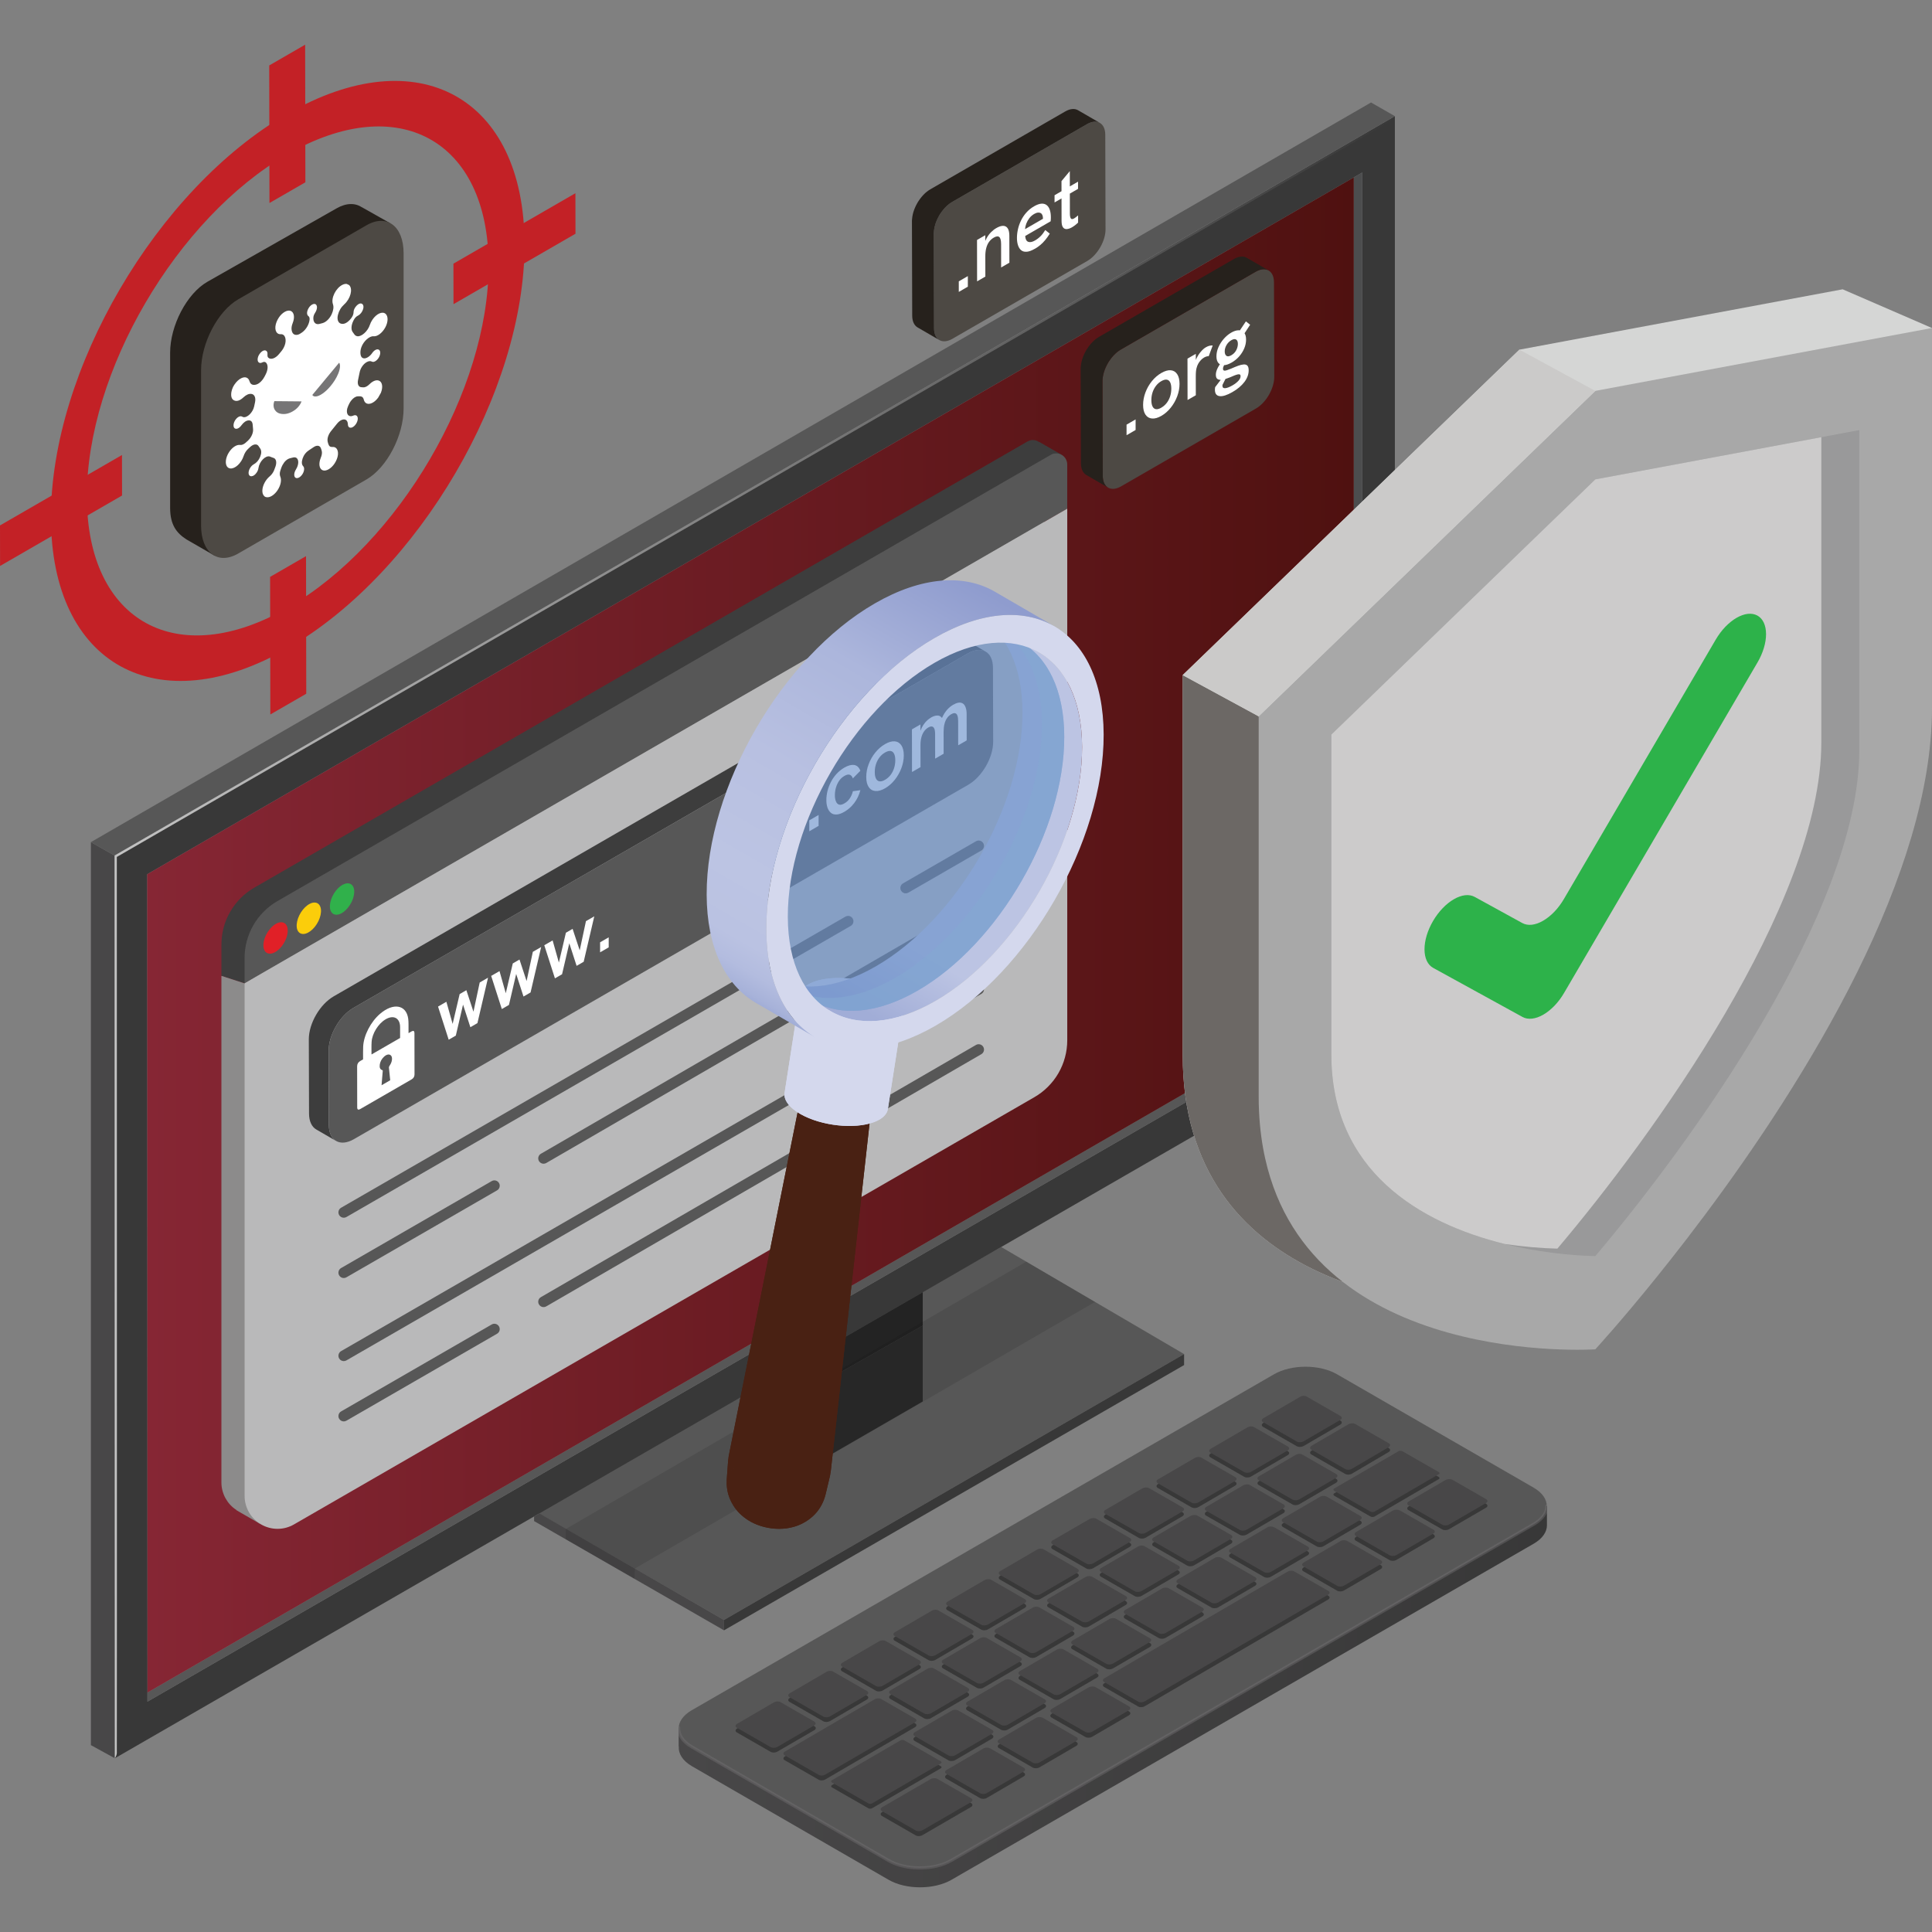 <?xml version="1.0" encoding="UTF-8"?><svg id="Layer_2" xmlns="http://www.w3.org/2000/svg" xmlns:xlink="http://www.w3.org/1999/xlink" viewBox="0 0 1080 1080"><rect x="0" y="0" width="1080" height="1080" fill="#808080" stroke="none"/><defs><style>.cls-1{fill:#26211c;}.cls-2{fill:url(#linear-gradient-2);}.cls-3{fill:#cccbcb;}.cls-4{fill:#cbcac9;}.cls-5{fill:#4d4944;}.cls-6{fill:#6990ca;}.cls-6,.cls-7{opacity:.64;}.cls-8{fill:#8c8b8b;}.cls-8,.cls-9,.cls-10,.cls-11,.cls-12,.cls-13,.cls-14,.cls-15,.cls-16{isolation:isolate;}.cls-17{fill:#e12027;}.cls-18{fill:#fff;}.cls-9{fill:#484748;}.cls-19,.cls-16{fill:#383838;}.cls-20{fill:#6c6865;}.cls-21{fill:#b9b9ba;}.cls-22,.cls-23{fill:none;}.cls-24{fill:url(#linear-gradient-4);}.cls-7{fill:#84a7d2;}.cls-25{fill:#492113;}.cls-10,.cls-26{fill:#575757;}.cls-27{fill:#fbcd0b;}.cls-11{fill:#2b2b2b;}.cls-28{fill:url(#linear-gradient-5);}.cls-29{fill:#4c4d4e;}.cls-12{fill:url(#linear-gradient-3);}.cls-30{fill:#2db24a;}.cls-23{stroke:rgba(118,117,118,.4);stroke-linecap:round;stroke-linejoin:round;stroke-width:1.77px;}.cls-31{fill:#c32126;}.cls-32{fill:#d4d8ed;}.cls-14{fill:#232323;}.cls-33{fill:#a8a8a8;}.cls-15{fill:#1b1c1c;}.cls-34{fill:#767576;}.cls-35{opacity:.1;}.cls-36{fill:#3d3d3d;}.cls-37{fill:#201d49;}.cls-38{fill:url(#linear-gradient);}.cls-39{fill:#30b14b;}.cls-40{clip-path:url(#clippath);}.cls-41{fill:#99999a;}.cls-42{fill:#d5d6d5;}</style><linearGradient id="linear-gradient" x1="82.28" y1="522.66" x2="756.77" y2="522.66" gradientUnits="userSpaceOnUse"><stop offset="0" stop-color="#862634"/><stop offset="1" stop-color="#4f1110"/></linearGradient><linearGradient id="linear-gradient-2" x1="64.05" y1="523.91" x2="779.74" y2="523.91" gradientUnits="userSpaceOnUse"><stop offset="0" stop-color="#fff" stop-opacity=".7"/><stop offset="1" stop-color="#fff" stop-opacity="0"/></linearGradient><linearGradient id="linear-gradient-3" x1="379.36" y1="914.92" x2="864.75" y2="914.92" gradientUnits="userSpaceOnUse"><stop offset="0" stop-color="#484748"/><stop offset="1" stop-color="#383838"/></linearGradient><clipPath id="clippath"><path class="cls-22" d="M379.36,965.76c.2-3.54,2.63-6.97,7.28-9.6l325.51-187.91c9.71-5.66,25.59-5.66,35.29,0l109.92,63.38c4.86,2.83,7.38,6.57,7.38,10.21v10.82c0,3.64-2.43,7.38-7.28,10.21l-325.51,187.91c-9.71,5.66-25.59,5.66-35.29,0l-109.92-63.48c-5.16-3.03-7.58-6.97-7.28-10.92h-.1v-10.61Z"/></clipPath><linearGradient id="linear-gradient-4" x1="12492.08" y1="572.51" x2="12608.07" y2="371.61" gradientTransform="translate(-12015.16)" gradientUnits="userSpaceOnUse"><stop offset=".04" stop-color="#a1add7"/><stop offset=".23" stop-color="#bcc4e3"/><stop offset=".37" stop-color="#bcc4e3"/><stop offset=".39" stop-color="#bcc4e3"/><stop offset=".99" stop-color="#bcc4e3"/></linearGradient><linearGradient id="linear-gradient-5" x1="12421.48" y1="551.37" x2="12554.46" y2="321.04" gradientTransform="translate(-12015.16)" gradientUnits="userSpaceOnUse"><stop offset="0" stop-color="#a1add7"/><stop offset=".01" stop-color="#a7b2d9"/><stop offset=".05" stop-color="#b3bcdf"/><stop offset=".1" stop-color="#bac2e2"/><stop offset=".23" stop-color="#bcc4e3"/><stop offset=".47" stop-color="#b8c0e1"/><stop offset=".69" stop-color="#adb7dc"/><stop offset=".72" stop-color="#acb6dc"/><stop offset=".99" stop-color="#8f9cce"/></linearGradient></defs><g id="Layer_1-2"><polygon class="cls-10" points="559.67 697.07 661.91 756.93 404.72 905.57 298.56 844.5 559.67 697.07"/><path class="cls-16" d="M64.05,478.25l.15,504.64,715.54-412.76V64.93L64.05,478.25ZM761.5,559.25L82.43,951.22l-.15-462.51L761.5,96.44v462.8Z"/><polygon class="cls-9" points="50.81 470.76 50.81 975.54 64.2 982.89 64.05 478.25 50.81 470.76"/><polygon class="cls-29" points="756.77 99.18 756.77 556.56 761.5 559.25 761.5 96.45 756.77 99.18"/><polygon class="cls-10" points="82.43 946.14 82.43 951.22 761.5 559.25 756.77 556.56 82.43 946.14"/><polygon class="cls-10" points="64.05 478.25 50.81 470.76 766.41 57.29 779.74 64.93 64.05 478.25"/><polygon class="cls-38" points="82.28 488.71 82.43 946.14 756.77 556.56 756.77 99.18 82.28 488.71"/><polygon class="cls-14" points="443.63 764.01 443.63 825.13 428.32 816.09 428.32 772.84 443.63 764.01"/><polygon class="cls-11" points="515.82 741.01 515.82 783.43 443.63 825.13 443.63 781.98 515.82 741.01"/><polygon class="cls-15" points="443.63 764.01 443.63 781.98 443.31 782.17 428.32 775.92 428.32 772.84 443.63 764.01"/><polygon class="cls-14" points="515.82 722.36 515.82 741.01 443.63 781.98 443.63 764.01 515.82 722.36"/><polygon class="cls-9" points="404.72 905.57 404.72 911.36 298.56 850.3 298.56 847.7 301.51 845.99 404.72 905.57"/><polygon class="cls-16" points="661.91 756.93 661.91 763.08 404.72 911.36 404.72 905.57 661.91 756.93"/><polygon class="cls-35" points="316.3 860.5 316.3 854.7 573.69 705.28 612.16 727.8 354.91 876.82 354.65 882.56 316.3 860.5"/><path class="cls-2" d="M779.74,64.93L64.05,478.25l.15,504.64s.99-1.27,1.1-2.94c.11-1.67,0-500.91,0-500.91,0,0,712.3-411.48,713.19-411.98.89-.5,1.26.44,1.26.44v-2.57Z"/><path class="cls-12" d="M379.36,965.76l16.89-4.35,315.9-182.35c9.71-5.66,25.59-5.66,35.29,0l109.92,63.48c.51.3.91.61,1.32.81l6.07-1.51v10.82c0,3.64-2.43,7.38-7.28,10.21l-325.51,187.91c-9.71,5.66-25.59,5.66-35.29,0l-109.92-63.48c-5.16-3.03-7.58-6.97-7.28-10.92h-.1v-10.61Z"/><path class="cls-10" d="M531.85,1039.95l325.51-187.9c9.71-5.66,9.71-14.76,0-20.42l-109.92-63.38c-9.71-5.66-25.59-5.66-35.29,0l-325.51,187.81c-9.71,5.66-9.71,14.76,0,20.41l109.92,63.48c9.81,5.56,25.58,5.56,35.29,0Z"/><g class="cls-40"><path class="cls-23" d="M379.36,965.76c-.2,3.84,2.23,7.78,7.28,10.71l109.92,63.48c9.71,5.66,25.58,5.66,35.29,0l325.51-187.9c4.86-2.83,7.38-6.47,7.38-10.21"/></g><g class="cls-13"><path class="cls-19" d="M808.12,830.01l-20.63,12.03c-1.01.61-1.11,1.52-.2,2.12l19.01,10.82c.91.51,2.53.51,3.64-.1l20.73-12.03c1.01-.61,1.11-1.52.2-2.12l-19.01-10.92c-1.01-.41-2.63-.41-3.74.2Z"/><path class="cls-19" d="M778.69,847.09l-20.63,12.03c-1.01.61-1.11,1.51-.2,2.12l19.01,10.92c.91.51,2.53.51,3.64-.1l20.73-12.13c1.01-.61,1.11-1.51.2-2.12l-19.01-10.92c-1.01-.51-2.63-.4-3.74.2Z"/><path class="cls-19" d="M749.37,864.18l-20.63,12.03c-1.01.61-1.11,1.51-.2,2.12l19.01,10.92c.91.51,2.53.51,3.64-.1l20.63-12.03c1.01-.61,1.11-1.51.2-2.12l-19.11-10.92c-.91-.61-2.53-.51-3.54.1Z"/><path class="cls-19" d="M637.12,929.37l2.73-1.62,2.83-1.62,24.47-14.25,2.83-1.62,24.47-14.25,25.48-14.76c1.01-.61,2.63-.71,3.64-.1l19.01,10.92c.91.51.91,1.51-.2,2.12l-25.38,14.76-24.47,14.25-2.83,1.62-24.47,14.25-2.83,1.62-2.73,1.62-19.82,11.52c-1.01.61-2.63.71-3.64.1l-19.01-10.92c-.91-.51-.91-1.52.2-2.12l19.72-11.52Z"/><path class="cls-19" d="M608.6,945.95l-20.63,12.03c-1.01.61-1.11,1.52-.2,2.12l19.01,10.92c.91.51,2.53.51,3.64-.1l20.63-12.03c1.01-.61,1.11-1.51.2-2.12l-19.01-10.92c-1.01-.61-2.63-.51-3.64.1Z"/><path class="cls-19" d="M579.18,963.03l-20.63,12.03c-1.01.61-1.11,1.51-.2,2.12l19.01,10.92c.91.51,2.53.51,3.64-.1l20.63-12.03c1.01-.61,1.11-1.52.2-2.12l-19.01-10.92c-1.01-.61-2.63-.51-3.64.1Z"/><path class="cls-19" d="M549.75,980.12l-20.63,12.03c-1.01.61-1.11,1.51-.2,2.12l19.01,10.92c.91.51,2.53.51,3.64-.1l20.63-12.03c1.01-.61,1.11-1.51.2-2.12l-19.01-10.92c-1.01-.61-2.63-.51-3.64.1Z"/><path class="cls-19" d="M520.32,997.2l-27.2,15.77c-1.01.61-1.11,1.52-.2,2.12l19.01,10.92c.91.51,2.53.51,3.64-.1l27.2-15.77c1.01-.61,1.11-1.52.2-2.12l-19.01-10.92c-.91-.61-2.63-.5-3.64.1Z"/><path class="cls-19" d="M737.94,839.41l-20.63,12.03c-1.01.61-1.11,1.52-.21,2.12l19.01,10.92c.91.51,2.53.51,3.64-.1l20.63-12.03c1.01-.61,1.11-1.51.2-2.12l-19.01-10.92c-1.01-.51-2.63-.51-3.64.1Z"/><path class="cls-19" d="M708.51,856.5l-20.63,12.03c-1.01.61-1.11,1.51-.2,2.12l19.01,10.92c.91.51,2.53.51,3.64-.1l20.63-12.03c1.01-.61,1.11-1.52.2-2.12l-19.01-10.92c-1.01-.51-2.63-.51-3.64.1Z"/><path class="cls-19" d="M679.08,873.58l-20.63,12.03c-1.01.61-1.11,1.51-.2,2.12l19.01,10.92c.91.51,2.53.51,3.64-.1l20.63-12.03c1.01-.61,1.11-1.51.2-2.12l-19.01-10.92c-1.01-.51-2.63-.51-3.64.1Z"/><path class="cls-19" d="M649.66,890.66l-20.63,12.03c-1.01.61-1.11,1.51-.2,2.12l19.01,10.92c.91.5,2.53.5,3.64-.1l20.63-12.03c1.01-.61,1.11-1.52.2-2.12l-19.01-10.92c-.91-.5-2.53-.5-3.64.1Z"/><path class="cls-19" d="M620.23,907.74l-20.63,12.03c-1.01.61-1.11,1.51-.2,2.12l19.01,10.92c.91.51,2.53.51,3.64-.1l20.73-12.03c1.01-.61,1.11-1.51.2-2.12l-19.01-10.92c-1.01-.51-2.63-.51-3.74.1Z"/><path class="cls-19" d="M590.8,924.83l-20.63,12.03c-1.01.61-1.11,1.52-.2,2.12l19.01,10.92c.91.51,2.53.51,3.64-.1l20.63-12.03c1.01-.61,1.11-1.51.2-2.12l-19.01-10.92c-.91-.5-2.53-.5-3.64.1Z"/><path class="cls-19" d="M561.48,941.91l-20.63,12.03c-1.01.61-1.11,1.51-.2,2.12l19.01,10.92c.91.51,2.53.51,3.64-.1l20.63-12.03c1.01-.61,1.11-1.52.2-2.12l-19.01-10.92c-1.01-.51-2.63-.51-3.64.1Z"/><path class="cls-19" d="M532.05,958.99l-20.63,12.03c-1.01.61-1.11,1.52-.2,2.12l19.01,10.92c.91.51,2.53.51,3.64-.1l20.63-12.03c1.01-.61,1.11-1.51.2-2.12l-19.01-10.92c-1.01-.51-2.63-.51-3.64.1Z"/><path class="cls-19" d="M665.53,850.13l-20.63,12.03c-1.01.61-1.11,1.52-.2,2.12l19.01,10.92c.91.5,2.53.5,3.64-.1l20.73-12.13c1.01-.61,1.11-1.51.2-2.12l-19.01-10.92c-1.01-.51-2.63-.4-3.74.2Z"/><path class="cls-19" d="M694.96,833.04l-20.63,12.03c-1.01.61-1.11,1.51-.21,2.12l19.01,10.82c.91.5,2.53.5,3.64-.1l20.63-12.03c1.01-.61,1.11-1.51.2-2.12l-19.01-10.92c-.91-.5-2.53-.4-3.64.2Z"/><path class="cls-19" d="M724.39,815.96l-20.63,12.03c-1.01.61-1.11,1.51-.2,2.12l19.01,10.92c.91.5,2.53.5,3.64-.1l20.63-12.03c1.01-.61,1.11-1.52.21-2.12l-19.01-10.92c-1.01-.61-2.63-.5-3.64.1Z"/><path class="cls-19" d="M753.81,798.88l-20.63,12.03c-1.01.61-1.11,1.51-.2,2.12l19.01,10.92c.91.51,2.53.51,3.64-.1l20.63-12.13c1.01-.61,1.11-1.52.2-2.12l-19.01-10.92c-1.01-.5-2.63-.4-3.64.21Z"/><path class="cls-19" d="M636.21,867.21l-20.63,12.03c-1.01.61-1.11,1.51-.2,2.12l19.01,10.92c.91.51,2.53.51,3.64-.1l20.63-12.03c1.01-.61,1.11-1.51.2-2.12l-19.01-10.92c-1.01-.61-2.63-.51-3.64.1Z"/><path class="cls-19" d="M606.78,884.29l-20.63,12.03c-1.01.61-1.11,1.52-.2,2.12l19.01,10.92c.91.51,2.53.51,3.64-.1l20.63-12.03c1.01-.61,1.11-1.51.2-2.12l-19.01-10.92c-1.01-.61-2.63-.51-3.64.1Z"/><path class="cls-19" d="M577.35,901.37l-20.63,12.03c-1.01.61-1.11,1.51-.2,2.12l19.01,10.92c.91.51,2.53.51,3.64-.1l20.63-12.03c1.01-.61,1.11-1.52.2-2.12l-19.01-10.92c-1.01-.61-2.63-.51-3.64.1Z"/><path class="cls-19" d="M547.93,918.46l-20.63,12.03c-1.01.61-1.11,1.52-.2,2.12l19.01,10.92c.91.51,2.53.51,3.64-.1l20.63-12.03c1.01-.61,1.11-1.51.2-2.12l-19.01-10.92c-1.01-.61-2.63-.51-3.64.1Z"/><path class="cls-19" d="M518.5,935.54l-20.63,12.03c-1.01.61-1.11,1.51-.2,2.12l19.01,10.92c.91.51,2.53.51,3.64-.1l20.63-12.03c1.01-.61,1.11-1.52.2-2.12l-19.01-10.92c-.91-.61-2.63-.51-3.64.1Z"/><path class="cls-19" d="M638.53,834.66l-20.63,12.03c-1.01.61-1.11,1.51-.21,2.12l19.01,10.92c.91.51,2.53.51,3.64-.1l20.63-12.03c1.01-.61,1.11-1.51.2-2.12l-19.01-10.92c-.91-.51-2.53-.51-3.64.1Z"/><path class="cls-19" d="M667.96,817.58l-20.63,12.03c-1.01.61-1.11,1.52-.2,2.12l19.01,10.92c.91.5,2.53.5,3.64-.1l20.63-12.03c1.01-.61,1.11-1.51.21-2.12l-19.01-10.92c-.91-.5-2.53-.5-3.64.1Z"/><path class="cls-19" d="M697.39,800.5l-20.63,12.03c-1.01.61-1.11,1.51-.2,2.12l19.01,10.92c.91.51,2.53.51,3.64-.1l20.63-12.03c1.01-.61,1.11-1.51.2-2.12l-19.01-10.92c-1.01-.51-2.63-.51-3.64.1Z"/><path class="cls-19" d="M726.81,783.42l-20.63,12.03c-1.01.61-1.11,1.51-.21,2.12l19.01,10.92c.91.5,2.53.5,3.64-.1l20.63-12.03c1.01-.61,1.11-1.52.2-2.12l-19.01-10.92c-1.01-.51-2.63-.51-3.64.1Z"/><path class="cls-19" d="M609.11,851.75l-20.63,12.03c-1.01.61-1.11,1.52-.2,2.12l19.01,10.92c.91.51,2.53.51,3.64-.1l20.63-12.03c1.01-.61,1.11-1.51.2-2.12l-19.01-10.92c-.91-.51-2.53-.51-3.64.1Z"/><path class="cls-19" d="M579.78,868.83l-20.63,12.03c-1.01.61-1.11,1.51-.2,2.12l19.01,10.92c.91.51,2.53.51,3.64-.1l20.63-12.03c1.01-.61,1.11-1.52.2-2.12l-19.01-10.92c-1.01-.51-2.63-.51-3.64.1Z"/><path class="cls-19" d="M550.36,885.91l-20.63,12.03c-1.01.61-1.11,1.52-.2,2.12l19.01,10.92c.91.51,2.53.51,3.64-.1l20.63-12.03c1.01-.61,1.11-1.51.2-2.12l-19.01-10.92c-1.01-.51-2.63-.51-3.64.1Z"/><path class="cls-19" d="M520.93,902.99l-20.63,12.03c-1.01.61-1.11,1.51-.2,2.12l19.01,10.92c.91.51,2.53.51,3.64-.1l20.63-12.03c1.01-.61,1.11-1.52.2-2.12l-19.01-10.92c-1.01-.51-2.63-.51-3.64.1Z"/><path class="cls-19" d="M491.5,920.08l-20.63,12.03c-1.01.61-1.11,1.52-.2,2.12l19.01,10.92c.91.51,2.53.51,3.64-.1l20.63-12.03c1.01-.61,1.11-1.51.2-2.12l-19.01-10.92c-1.01-.51-2.63-.51-3.64.1Z"/><path class="cls-19" d="M462.08,937.16l-20.63,12.03c-1.01.61-1.11,1.51-.2,2.12l19.01,10.92c.91.5,2.53.5,3.64-.1l20.63-12.03c1.01-.61,1.11-1.52.2-2.12l-19.01-10.92c-.91-.51-2.53-.51-3.64.1Z"/><path class="cls-19" d="M432.65,954.24l-20.63,12.03c-1.01.61-1.11,1.51-.2,2.12l19.01,10.92c.91.51,2.53.51,3.64-.1l20.73-12.03c1.01-.61,1.11-1.51.2-2.12l-19.01-10.92c-1.01-.51-2.63-.51-3.74.1Z"/><path class="cls-19" d="M458.23,970.51l5.36-3.13,25.38-14.76c1.01-.61,2.63-.71,3.64-.1l19.01,10.92c.91.51.91,1.52-.2,2.12l-25.38,14.76-5.36,3.13-19.42,11.32c-1.01.61-2.63.71-3.64.1l-19.01-10.92c-.91-.51-.91-1.52.2-2.12l19.42-11.32Z"/><path class="cls-19" d="M745.72,834.87l36.1-20.92c.61-.3,1.52-.3,2.23.1l20.12,11.52c.61.4.71.91.2,1.21l-36.1,21.02c-.61.3-1.52.3-2.23-.1l-20.12-11.52c-.61-.4-.71-1.01-.2-1.31Z"/><path class="cls-19" d="M465.01,997.91l38.43-22.34c.61-.3,1.42-.3,2.02,0l20.43,11.73c.61.3.61.81,0,1.21l-38.43,22.34c-.61.3-1.42.3-2.02,0l-20.43-11.72c-.51-.3-.51-.91,0-1.21Z"/></g><path class="cls-9" d="M808.12,827.28l-20.63,12.03c-1.01.61-1.11,1.51-.2,2.12l19.01,10.92c.91.51,2.53.51,3.64-.1l20.73-12.03c1.01-.61,1.11-1.51.2-2.12l-19.01-10.92c-1.01-.51-2.63-.51-3.74.1Z"/><path class="cls-9" d="M778.69,844.37l-20.63,12.03c-1.01.61-1.11,1.51-.2,2.12l19.01,10.92c.91.5,2.53.5,3.64-.1l20.73-12.03c1.01-.61,1.11-1.52.2-2.12l-19.01-10.92c-1.01-.5-2.63-.5-3.74.1Z"/><path class="cls-9" d="M749.37,861.45l-20.63,12.03c-1.01.61-1.11,1.51-.2,2.12l19.01,10.92c.91.51,2.53.51,3.64-.1l20.63-12.03c1.01-.61,1.11-1.51.2-2.12l-19.01-10.92c-1.01-.51-2.63-.51-3.64.1Z"/><path class="cls-9" d="M637.12,926.64l2.73-1.62,2.83-1.62,24.47-14.25,2.83-1.62,24.47-14.25,25.38-14.76c1.01-.61,2.63-.71,3.64-.1l19.11,10.92c.91.51.91,1.51-.2,2.12l-25.38,14.76-24.47,14.25-2.83,1.62-24.47,14.25-2.83,1.62-2.73,1.61-19.82,11.52c-1.01.61-2.63.71-3.64.1l-19.01-10.92c-.91-.5-.91-1.51.2-2.12l19.72-11.52Z"/><path class="cls-9" d="M608.6,943.22l-20.63,12.03c-1.01.61-1.11,1.51-.2,2.12l19.01,10.82c.91.5,2.53.5,3.64-.1l20.63-12.03c1.01-.61,1.11-1.52.2-2.12l-19.01-10.92c-1.01-.4-2.63-.4-3.64.21Z"/><path class="cls-9" d="M579.18,960.3l-20.63,12.03c-1.01.61-1.11,1.51-.2,2.12l19.01,10.92c.91.5,2.53.5,3.64-.1l20.63-12.03c1.01-.61,1.11-1.52.2-2.12l-19.01-10.92c-1.01-.5-2.63-.5-3.64.1Z"/><path class="cls-9" d="M549.75,977.39l-20.63,12.03c-1.01.61-1.11,1.51-.2,2.12l19.01,10.92c.91.51,2.53.51,3.64-.1l20.63-12.03c1.01-.61,1.11-1.51.2-2.12l-19.01-10.92c-1.01-.51-2.63-.51-3.64.1Z"/><path class="cls-9" d="M520.32,994.47l-27.2,15.77c-1.01.61-1.11,1.52-.2,2.12l19.01,10.92c.91.51,2.53.51,3.64-.1l27.2-15.77c1.01-.61,1.11-1.51.2-2.12l-19.01-10.92c-.91-.5-2.63-.5-3.64.1Z"/><path class="cls-9" d="M737.94,836.69l-20.63,12.03c-1.01.61-1.11,1.51-.21,2.12l19.01,10.92c.91.51,2.53.51,3.64-.1l20.63-12.03c1.01-.61,1.11-1.51.2-2.12l-19.01-10.92c-1.01-.51-2.63-.51-3.64.1Z"/><path class="cls-9" d="M708.51,853.77l-20.63,12.03c-1.01.61-1.11,1.51-.2,2.12l19.01,10.92c.91.5,2.53.5,3.64-.1l20.63-12.03c1.01-.61,1.11-1.52.2-2.12l-19.01-10.92c-1.01-.5-2.63-.5-3.64.1Z"/><path class="cls-9" d="M679.08,870.85l-20.63,12.03c-1.01.61-1.11,1.51-.2,2.12l19.01,10.92c.91.51,2.53.51,3.64-.1l20.63-12.03c1.01-.61,1.11-1.51.2-2.12l-19.01-10.92c-1.01-.51-2.63-.51-3.64.1Z"/><path class="cls-9" d="M649.66,887.93l-20.63,12.03c-1.01.61-1.11,1.52-.2,2.12l19.01,10.92c.91.5,2.53.5,3.64-.1l20.63-12.03c1.01-.61,1.11-1.51.2-2.12l-19.01-10.92c-.91-.5-2.53-.5-3.64.1Z"/><path class="cls-9" d="M620.23,905.01l-20.63,12.03c-1.01.61-1.11,1.51-.2,2.12l19.01,10.92c.91.51,2.53.51,3.64-.1l20.63-12.03c1.01-.61,1.11-1.51.2-2.12l-19.01-10.92c-.91-.51-2.53-.51-3.64.1Z"/><path class="cls-9" d="M590.8,922.1l-20.63,12.03c-1.01.61-1.11,1.52-.2,2.12l19.01,10.92c.91.51,2.53.51,3.64-.1l20.63-12.03c1.01-.61,1.11-1.51.2-2.12l-19.01-10.92c-.91-.51-2.53-.51-3.64.1Z"/><path class="cls-9" d="M561.48,939.18l-20.63,12.03c-1.01.61-1.11,1.51-.2,2.12l19.01,10.92c.91.51,2.53.51,3.64-.1l20.63-12.03c1.01-.61,1.11-1.52.2-2.12l-19.01-10.92c-1.01-.51-2.63-.51-3.64.1Z"/><path class="cls-9" d="M532.05,956.26l-20.63,12.03c-1.01.61-1.11,1.52-.2,2.12l19.01,10.92c.91.51,2.53.51,3.64-.1l20.63-12.03c1.01-.61,1.11-1.51.2-2.12l-19.01-10.92c-1.01-.51-2.63-.51-3.64.1Z"/><path class="cls-9" d="M665.53,847.4l-20.63,12.03c-1.01.61-1.11,1.52-.2,2.12l19.01,10.92c.91.51,2.53.51,3.64-.1l20.73-12.13c1.01-.61,1.11-1.52.2-2.12l-19.01-10.92c-1.01-.51-2.63-.41-3.74.2Z"/><path class="cls-9" d="M694.96,830.31l-20.63,12.03c-1.01.61-1.11,1.51-.21,2.12l19.01,10.81c.91.51,2.53.51,3.64-.1l20.63-12.03c1.01-.61,1.11-1.51.2-2.12l-19.01-10.92c-.91-.51-2.53-.4-3.64.2Z"/><path class="cls-9" d="M724.39,813.23l-20.63,12.03c-1.01.61-1.11,1.52-.2,2.12l19.01,10.92c.91.5,2.53.5,3.64-.1l20.63-12.03c1.01-.61,1.11-1.51.21-2.12l-19.01-10.92c-1.01-.61-2.63-.5-3.64.1Z"/><path class="cls-9" d="M753.81,796.15l-20.63,12.03c-1.01.61-1.11,1.51-.2,2.12l19.01,10.92c.91.51,2.53.51,3.64-.1l20.63-12.13c1.01-.61,1.11-1.51.2-2.12l-19.01-10.92c-1.01-.5-2.63-.4-3.64.2Z"/><path class="cls-9" d="M636.21,864.48l-20.63,12.03c-1.01.61-1.11,1.51-.2,2.12l19.01,10.92c.91.51,2.53.51,3.64-.1l20.63-12.03c1.01-.61,1.11-1.52.2-2.12l-19.01-10.92c-1.01-.61-2.63-.51-3.64.1Z"/><path class="cls-9" d="M606.78,881.56l-20.63,12.03c-1.01.61-1.11,1.52-.2,2.12l19.01,10.82c.91.51,2.53.51,3.64-.1l20.63-12.03c1.01-.61,1.11-1.52.2-2.12l-19.01-10.92c-1.01-.51-2.63-.41-3.64.2Z"/><path class="cls-9" d="M577.35,898.64l-20.63,12.03c-1.01.61-1.11,1.51-.2,2.12l19.01,10.92c.91.51,2.53.51,3.64-.1l20.63-12.03c1.01-.61,1.11-1.52.2-2.12l-19.01-10.92c-1.01-.61-2.63-.51-3.64.1Z"/><path class="cls-9" d="M547.93,915.73l-20.63,12.03c-1.01.61-1.11,1.51-.2,2.12l19.01,10.92c.91.51,2.53.51,3.64-.1l20.63-12.03c1.01-.61,1.11-1.51.2-2.12l-19.01-10.92c-1.01-.61-2.63-.51-3.64.1Z"/><path class="cls-9" d="M518.5,932.81l-20.63,12.03c-1.01.61-1.11,1.51-.2,2.12l19.01,10.92c.91.5,2.53.5,3.64-.1l20.63-12.03c1.01-.61,1.11-1.52.2-2.12l-19.01-10.92c-.91-.61-2.63-.5-3.64.1Z"/><path class="cls-9" d="M638.53,832.03l-20.63,12.03c-1.01.61-1.11,1.52-.21,2.12l19.01,10.82c.91.51,2.53.51,3.64-.1l20.73-12.03c1.01-.61,1.11-1.52.2-2.12l-19.01-10.92c-1.01-.51-2.63-.4-3.74.2Z"/><path class="cls-9" d="M667.96,814.95l-20.63,12.03c-1.01.61-1.11,1.51-.2,2.12l19.01,10.92c.91.51,2.53.51,3.64-.1l20.63-12.03c1.01-.61,1.11-1.51.21-2.12l-19.01-10.92c-.91-.61-2.53-.51-3.64.1Z"/><path class="cls-9" d="M697.39,797.87l-20.63,12.03c-1.01.61-1.11,1.52-.2,2.12l19.01,10.92c.91.5,2.53.5,3.64-.1l20.63-12.03c1.01-.61,1.11-1.52.2-2.12l-19.01-10.92c-1.01-.61-2.63-.5-3.64.1Z"/><path class="cls-9" d="M726.81,780.79l-20.63,12.03c-1.01.61-1.11,1.51-.21,2.12l19.01,10.92c.91.51,2.53.51,3.64-.1l20.63-12.03c1.01-.61,1.11-1.51.2-2.12l-19.01-10.92c-1.01-.61-2.63-.51-3.64.1Z"/><path class="cls-9" d="M609.11,849.12l-20.63,11.93c-1.01.61-1.11,1.52-.2,2.12l19.01,10.92c.91.51,2.53.51,3.64-.1l20.63-12.03c1.01-.61,1.11-1.51.2-2.12l-19.01-10.92c-.91-.51-2.53-.4-3.64.2Z"/><path class="cls-9" d="M579.78,866.2l-20.63,12.03c-1.01.61-1.11,1.52-.2,2.12l19.01,10.92c.91.51,2.53.51,3.64-.1l20.63-12.03c1.01-.61,1.11-1.51.2-2.12l-19.01-10.92c-1.01-.61-2.63-.51-3.64.1Z"/><path class="cls-9" d="M550.36,883.28l-20.63,12.03c-1.01.61-1.11,1.51-.2,2.12l19.01,10.82c.91.51,2.53.51,3.64-.1l20.63-12.03c1.01-.61,1.11-1.51.2-2.12l-19.01-10.92c-1.01-.51-2.63-.4-3.64.2Z"/><path class="cls-9" d="M520.93,900.36l-20.63,12.03c-1.01.61-1.11,1.52-.2,2.12l19.01,10.92c.91.51,2.53.51,3.64-.1l20.63-12.03c1.01-.61,1.11-1.51.2-2.12l-19.01-10.92c-1.01-.61-2.63-.51-3.64.1Z"/><path class="cls-9" d="M491.5,917.45l-20.63,12.03c-1.01.61-1.11,1.51-.2,2.12l19.01,10.92c.91.5,2.53.5,3.64-.1l20.63-12.03c1.01-.61,1.11-1.52.2-2.12l-19.01-10.92c-1.01-.61-2.63-.51-3.64.1Z"/><path class="cls-9" d="M462.08,934.53l-20.63,12.03c-1.01.61-1.11,1.51-.2,2.12l19.01,10.92c.91.51,2.53.51,3.64-.1l20.63-12.03c1.01-.61,1.11-1.51.2-2.12l-19.01-10.92c-.91-.61-2.53-.51-3.64.1Z"/><path class="cls-9" d="M432.65,951.61l-20.63,12.03c-1.01.61-1.11,1.52-.2,2.12l19.01,10.92c.91.5,2.53.5,3.64-.1l20.63-12.03c1.01-.61,1.11-1.52.2-2.12l-19.01-10.92c-.91-.61-2.53-.5-3.64.1Z"/><path class="cls-9" d="M458.23,967.78l5.36-3.13,25.38-14.76c1.01-.61,2.63-.7,3.64-.1l19.01,10.92c.91.51.91,1.52-.2,2.12l-25.38,14.76-5.36,3.13-19.42,11.32c-1.01.61-2.63.7-3.64.1l-19.01-10.92c-.91-.51-.91-1.52.2-2.12l19.42-11.32Z"/><path class="cls-9" d="M745.72,832.13l36.1-20.92c.61-.3,1.52-.3,2.23.1l20.12,11.52c.61.4.71.91.2,1.21l-36.1,21.02c-.61.3-1.52.3-2.23-.1l-20.12-11.52c-.61-.41-.71-.91-.2-1.32Z"/><path class="cls-9" d="M465.01,995.18l38.43-22.34c.61-.3,1.42-.3,2.02,0l20.43,11.73c.61.3.61.81,0,1.21l-38.43,22.34c-.61.3-1.42.3-2.02,0l-20.43-11.72c-.51-.3-.51-.91,0-1.21Z"/><path class="cls-42" d="M849.35,195.46l180.7-33.74,49.95,21.65-42.47,50.71v138.65c0,153.93-188.18,358.51-188.18,358.51,0,0-4.38.28-11.82.25-41.22-.31-176.39-11.22-176.39-141.66,0-153.87,0-212.45,0-212.45l188.22-181.93Z"/><path class="cls-20" d="M703.6,400.44l133.92,331.05c-41.22-.31-176.39-11.22-176.39-141.66,0-153.87,0-212.45,0-212.45l42.47,23.05Z"/><path class="cls-33" d="M703.61,400.44s0,19.25,0,64.7v147.71c0,2.97.06,5.85.21,8.7.45,9.37,1.63,18.08,3.45,26.17,26.17,117.1,184.51,106.56,184.51,106.56,0,0,14.18-15.37,34.72-40.89,5.01-6.23,10.39-13.04,16.05-20.38,26.62-34.55,59.1-80.75,85.85-130.59,13.36-24.9,25.24-50.71,34.21-76.45,8.5-24.23,14.42-48.42,16.51-71.72.6-6.23.88-12.38.88-18.47v-35.05c0-127.78,0-177.38,0-177.38l-188.22,35.16-67.79,65.54-22.6,21.85-4.38,4.23-15.51,14.98-60.54,58.54-17.35,16.78Z"/><path class="cls-41" d="M891.78,267.98l126.35-23.59,21.24-3.97v178.8c0,90.14-94.95,220.85-147.59,282.96-14.61-.37-32.52-2.31-50.73-6.81-47.32-11.68-96.83-40.83-96.83-105.94v-178.8s147.55-142.65,147.55-142.65Z"/><path class="cls-3" d="M891.78,267.98l126.35-23.59v170.64c0,90.14-94.95,220.85-147.55,282.96-8.86-.22-18.92-1.03-29.52-2.62-47.32-11.68-96.83-40.83-96.83-105.94v-178.8s147.55-142.65,147.55-142.65Z"/><polygon class="cls-4" points="849.35 195.46 891.78 218.52 703.6 400.44 661.13 377.39 849.35 195.46"/><path class="cls-30" d="M987.24,354.43c0,1.23-.11,2.49-.31,3.81-.21,1.32-.52,2.66-.93,4.02-.42,1.37-.91,2.73-1.52,4.09-.6,1.37-1.28,2.7-2.04,3.99l-96.49,164.87-11.62,19.85c-.76,1.3-1.59,2.54-2.48,3.75-.89,1.19-1.84,2.3-2.83,3.35-1.01,1.04-2.04,1.99-3.1,2.84-1.05.85-2.13,1.58-3.2,2.2-1.09.63-2.15,1.12-3.22,1.5-1.06.37-2.09.61-3.09.72-1,.11-1.96.09-2.85-.07-.91-.16-1.74-.45-2.5-.88l-49.91-27.42c-.76-.42-1.44-.97-2.05-1.63-.61-.67-1.11-1.45-1.53-2.33-.41-.89-.72-1.87-.94-2.95-.21-1.07-.32-2.21-.32-3.44,0-1.22.1-2.48.3-3.79.21-1.32.52-2.67.93-4.03.42-1.37.91-2.73,1.52-4.08.6-1.37,1.28-2.7,2.04-3.99.76-1.3,1.6-2.55,2.49-3.75.91-1.2,1.85-2.33,2.85-3.36,1-1.05,2.02-1.98,3.08-2.83,1.06-.85,2.13-1.58,3.22-2.21,1.07-.62,2.15-1.12,3.2-1.49,1.06-.38,2.08-.63,3.1-.74,1-.12,1.95-.08,2.84.08.91.16,1.74.45,2.5.87l26.59,14.6c.76.42,1.59.71,2.5.87.89.17,1.83.18,2.85.08,1-.12,2.02-.36,3.09-.73,1.05-.37,2.13-.88,3.2-1.5,1.08-.62,2.15-1.36,3.2-2.2,1.06-.85,2.1-1.8,3.1-2.84,1-1.05,1.94-2.15,2.83-3.35.91-1.2,1.73-2.45,2.49-3.75l84.89-145.04c.76-1.3,1.59-2.54,2.49-3.75.89-1.19,1.83-2.3,2.83-3.35,1-1.03,2.03-1.99,3.1-2.84,1.05-.84,2.12-1.58,3.2-2.2,1.09-.63,2.15-1.13,3.22-1.5,1.06-.38,2.08-.62,3.08-.73,1-.11,1.95-.08,2.85.08.89.17,1.74.45,2.5.87.76.42,1.44.96,2.05,1.63.6.66,1.1,1.45,1.53,2.33.41.89.72,1.86.94,2.94.21,1.08.32,2.22.32,3.43Z"/><path class="cls-37" d="M440.5,408.03h-.08c0-.4.05-.8.06-1.19.02.4.02.8.02,1.19Z"/><path class="cls-36" d="M593.35,254.17l-9.72,5.35v13.56l-446.88,276.61-12.97-4.2v-17.46c0-3.22.42-6.39,1.23-9.5.84-3.14,2.07-6.08,3.7-8.88,1.6-2.77,3.56-5.33,5.83-7.62,2.3-2.27,4.82-4.2,7.62-5.83l269.77-155.67,36.79-21.24,125.68-72.52c.76-.42,1.57-.7,2.44-.79,1.51-.11,2.86.28,4.09,1.18v-.14l12.41,7.15Z"/><path class="cls-8" d="M583.62,273.08v300.96c0,3.22-.42,6.39-1.26,9.5-.84,3.11-2.05,6.08-3.67,8.88-1.62,2.77-3.56,5.33-5.86,7.6-2.27,2.3-4.82,4.23-7.62,5.86l-413.84,238.81c-2.77,1.57-5.75,2.38-8.94,2.44l2.89,4.68-12.16-7.03c-.11-.08-.25-.14-.36-.22l-.7-.39.08-.08c-1.29-.81-2.44-1.79-3.5-2.91-1.04-1.12-1.9-2.35-2.63-3.67-.76-1.35-1.29-2.75-1.68-4.23-.39-1.46-.59-2.97-.59-4.48v-283.28l12.97,4.2,446.88-276.61Z"/><g class="cls-13"><path class="cls-26" d="M589.82,253.48c.43-.04.86-.04,1.28,0,.43.04.84.13,1.25.27.41.13.8.31,1.17.52.37.21.72.46,1.03.75.32.29.6.6.86.95.25.35.46.72.64,1.11.17.4.3.8.39,1.22s.14.84.14,1.27v24.77l-459.86,265.35v-14.15c0-3.23.42-6.4,1.25-9.51.83-3.12,2.06-6.08,3.67-8.87s3.56-5.33,5.85-7.61c2.28-2.29,4.82-4.23,7.62-5.85l269.78-155.67,36.79-21.23,125.68-72.53c.75-.44,1.56-.7,2.43-.79Z"/></g><path class="cls-21" d="M136.74,549.68l459.86-265.35v297.19c0,3.23-.42,6.4-1.26,9.52-.83,3.11-2.06,6.07-3.67,8.86-1.62,2.8-3.57,5.33-5.86,7.61-2.28,2.29-4.82,4.23-7.62,5.84l-413.85,238.81c-1.39.81-2.88,1.42-4.43,1.84-1.56.42-3.15.63-4.76.63s-3.2-.21-4.76-.63c-1.56-.42-3.04-1.03-4.44-1.84-1.39-.81-2.66-1.78-3.81-2.92-1.14-1.14-2.12-2.41-2.93-3.81-.8-1.39-1.42-2.88-1.84-4.43-.42-1.56-.63-3.15-.63-4.76v-286.57Z"/><path class="cls-39" d="M184.46,507.55c.05.48.15.91.29,1.32.14.4.32.75.54,1.07.22.31.48.58.77.79.3.21.62.37.97.47.35.1.73.15,1.13.14.4,0,.81-.07,1.25-.2.43-.12.87-.3,1.31-.52s.89-.51,1.33-.83c.89-.66,1.73-1.48,2.52-2.46.78-.98,1.45-2.04,2.01-3.19.55-1.15.95-2.29,1.19-3.43.24-1.14.31-2.19.2-3.15-.05-.47-.15-.91-.29-1.31-.14-.4-.32-.76-.54-1.07-.22-.32-.48-.58-.77-.79-.3-.21-.62-.37-.97-.47-.35-.1-.73-.15-1.13-.14-.4,0-.81.07-1.25.19-.43.13-.86.3-1.31.52-.44.24-.89.51-1.33.84-.89.66-1.73,1.48-2.52,2.46-.78.97-1.45,2.04-2.01,3.19-.55,1.14-.95,2.29-1.19,3.43-.24,1.14-.31,2.18-.2,3.14Z"/><path class="cls-27" d="M165.88,518.3c.05.48.15.91.29,1.32.14.4.32.75.54,1.07.22.31.48.58.77.79.3.21.61.37.97.47.35.1.73.15,1.13.14.4,0,.81-.07,1.24-.19.44-.13.87-.3,1.32-.53.44-.23.89-.51,1.33-.83.9-.66,1.74-1.48,2.53-2.46.78-.98,1.45-2.04,2.01-3.19.55-1.15.95-2.29,1.19-3.43.24-1.14.31-2.19.2-3.15-.06-.47-.15-.91-.3-1.31-.14-.4-.32-.76-.54-1.07-.21-.32-.47-.58-.77-.79-.29-.21-.61-.37-.97-.47-.35-.1-.72-.15-1.12-.14-.4,0-.82.07-1.25.19-.43.13-.87.3-1.31.53-.45.23-.89.5-1.33.83-.89.66-1.73,1.48-2.52,2.46-.79.98-1.46,2.04-2.01,3.19-.55,1.14-.96,2.29-1.19,3.43-.24,1.14-.31,2.18-.2,3.14Z"/><path class="cls-17" d="M147.28,529.32c.06.47.15.91.3,1.31.14.4.32.76.54,1.07.22.32.47.58.77.79.29.21.61.37.97.47.35.1.72.15,1.12.14.41,0,.82-.07,1.25-.19.44-.13.87-.3,1.31-.53.45-.23.89-.5,1.33-.83.9-.66,1.74-1.48,2.52-2.46.79-.97,1.46-2.04,2.01-3.19.56-1.14.96-2.29,1.2-3.43.24-1.14.3-2.18.2-3.14-.06-.48-.15-.91-.3-1.32-.14-.4-.32-.75-.54-1.07-.22-.31-.47-.58-.77-.79-.29-.21-.61-.37-.97-.47-.35-.1-.72-.15-1.13-.14-.4,0-.81.07-1.24.2-.44.12-.87.3-1.31.52-.45.23-.89.51-1.33.83-.9.66-1.74,1.48-2.52,2.46-.79.98-1.46,2.04-2.01,3.19-.56,1.15-.96,2.29-1.2,3.43-.24,1.14-.3,2.19-.2,3.15Z"/><path class="cls-10" d="M192.17,760.87c-1.03,0-2.04-.54-2.59-1.49-.83-1.43-.33-3.27,1.09-4.09l281.93-162.74c1.42-.83,3.26-.34,4.08,1.09.83,1.42.33,3.26-1.09,4.08l-281.93,162.75c-.47.27-.98.4-1.49.4Z"/><path class="cls-10" d="M506.29,579.54c-1.03,0-2.04-.54-2.59-1.5-.83-1.42-.34-3.26,1.09-4.08l40.8-23.54c1.42-.83,3.26-.34,4.08,1.09.83,1.43.33,3.26-1.1,4.08l-40.79,23.55c-.47.27-.99.4-1.49.4Z"/><path class="cls-10" d="M192.17,794.58c-1.03,0-2.04-.54-2.59-1.5-.83-1.42-.33-3.26,1.09-4.08l84.2-48.61c1.42-.83,3.26-.33,4.08,1.1.83,1.42.34,3.26-1.09,4.08l-84.2,48.6c-.47.28-.98.41-1.49.41Z"/><path class="cls-10" d="M303.86,730.68c-1.03,0-2.03-.53-2.58-1.49-.84-1.42-.34-3.26,1.08-4.08l243.22-140.98c1.43-.83,3.26-.34,4.08,1.08.84,1.43.34,3.26-1.08,4.08l-243.22,140.99c-.47.27-.99.4-1.5.4Z"/><path class="cls-10" d="M192.17,680.72c-1.03,0-2.04-.54-2.59-1.49-.83-1.43-.33-3.27,1.09-4.09l281.93-162.74c1.42-.83,3.26-.34,4.08,1.09.83,1.42.33,3.26-1.09,4.08l-281.93,162.75c-.47.27-.98.4-1.49.4Z"/><path class="cls-10" d="M506.29,499.39c-1.03,0-2.04-.54-2.59-1.5-.83-1.42-.34-3.26,1.09-4.08l40.8-23.54c1.42-.83,3.26-.34,4.08,1.09.83,1.43.33,3.26-1.1,4.08l-40.79,23.55c-.47.27-.99.4-1.49.4Z"/><path class="cls-10" d="M192.17,714.43c-1.03,0-2.04-.54-2.59-1.5-.83-1.42-.33-3.26,1.09-4.08l84.2-48.61c1.42-.83,3.26-.33,4.08,1.1.83,1.42.34,3.26-1.09,4.08l-84.2,48.6c-.47.28-.98.41-1.49.41Z"/><path class="cls-10" d="M303.86,650.53c-1.03,0-2.03-.53-2.58-1.49-.84-1.42-.34-3.26,1.08-4.08l243.22-140.98c1.43-.83,3.26-.34,4.08,1.08.84,1.43.34,3.26-1.08,4.08l-243.22,140.99c-.47.27-.99.4-1.5.4Z"/><path class="cls-36" d="M550.99,364.27c-2.52-1.46-6.01-1.26-9.91.98l-343.48,198.15c-7.72,4.44-13.91,15.21-13.91,24.07l.12,41.39c.04,4.38,1.59,7.52,4.07,8.94l-11.06-6.4c-2.53-1.46-4.07-4.56-4.07-8.98l-.12-41.39c-.04-8.86,6.17-19.6,13.91-24.07l343.46-198.15c3.86-2.23,7.4-2.44,9.93-.98l11.06,6.44Z"/><path class="cls-26" d="M541.09,365.24c7.71-4.45,13.96-.89,13.98,7.97l.12,41.39c.02,8.86-6.18,19.62-13.9,24.07l-343.48,198.15c-7.71,4.45-13.96.89-13.99-7.97l-.11-41.41c-.03-8.85,6.18-19.61,13.9-24.06l343.48-198.15Z"/><path class="cls-18" d="M250.83,581.22l-5.96-18.54,4.66-2.69,3.5,12.38,3.92-16.67,3.75-2.17,3.97,12.02,3.49-16.33,4.66-2.69-5.93,25.4-3.95,2.28-4.09-12.62-4.04,17.31-3.99,2.3Z"/><path class="cls-18" d="M280.53,564.08l-5.96-18.54,4.66-2.69,3.5,12.38,3.92-16.67,3.75-2.17,3.97,12.02,3.49-16.33,4.66-2.69-5.93,25.4-3.95,2.28-4.09-12.62-4.04,17.31-3.99,2.3Z"/><path class="cls-18" d="M310.22,546.93l-5.96-18.54,4.66-2.69,3.5,12.38,3.92-16.67,3.75-2.17,3.97,12.02,3.49-16.33,4.66-2.69-5.93,25.4-3.95,2.28-4.09-12.62-4.04,17.31-3.99,2.3Z"/><path class="cls-18" d="M335.46,532.36v-5.61s4.81-2.78,4.81-2.78v5.61s-4.81,2.78-4.81,2.78Z"/><path class="cls-18" d="M452.4,464.68v-6.09s5.21-3.02,5.21-3.02v6.09s-5.21,3.02-5.21,3.02Z"/><path class="cls-18" d="M472.06,453.77c-1.66.96-3.12,1.47-4.39,1.54-1.27.07-2.33-.23-3.17-.92-.84-.69-1.48-1.65-1.91-2.89-.43-1.23-.65-2.65-.65-4.26,0-1.61.21-3.28.63-5.01.43-1.73,1.06-3.42,1.9-5.06.84-1.65,1.89-3.16,3.16-4.56,1.27-1.39,2.73-2.57,4.39-3.52,2.08-1.2,3.9-1.69,5.46-1.46,1.56.23,2.71,1.3,3.46,3.23l-4.19,4.26c-.34-1.03-.9-1.7-1.67-2.01-.77-.31-1.79-.1-3.04.62-1.26.73-2.28,1.68-3.06,2.88-.78,1.19-1.36,2.48-1.73,3.85-.37,1.37-.55,2.72-.55,4.04,0,1.32.19,2.46.56,3.42.37.96.95,1.58,1.74,1.85.79.27,1.81.04,3.06-.68,1.26-.73,2.27-1.68,3.04-2.87.77-1.18,1.32-2.49,1.66-3.91l4.2-.59c-.74,2.75-1.88,5.14-3.44,7.18-1.55,2.04-3.37,3.66-5.46,4.87Z"/><path class="cls-18" d="M494.79,440.64c-2.03,1.17-3.84,1.69-5.44,1.54-1.6-.14-2.85-.88-3.75-2.23-.9-1.35-1.36-3.21-1.36-5.6,0-2.38.44-4.77,1.34-7.15.9-2.39,2.14-4.56,3.72-6.52,1.58-1.96,3.39-3.53,5.41-4.7,2.06-1.19,3.87-1.71,5.44-1.57,1.57.14,2.81.88,3.71,2.23.9,1.35,1.36,3.21,1.36,5.6,0,2.38-.44,4.77-1.34,7.15-.9,2.39-2.14,4.57-3.72,6.55-1.58,1.98-3.37,3.54-5.37,4.7ZM494.74,435.93c1.2-.69,2.23-1.59,3.08-2.7s1.51-2.37,1.97-3.79c.45-1.42.68-2.91.68-4.45,0-1.58-.23-2.81-.69-3.69-.46-.88-1.12-1.38-1.97-1.5-.86-.12-1.89.17-3.08.86-1.2.69-2.23,1.6-3.08,2.72-.86,1.12-1.51,2.38-1.97,3.77-.46,1.39-.68,2.88-.68,4.45s.23,2.76.69,3.66c.46.9,1.12,1.4,1.97,1.52.86.12,1.89-.17,3.08-.86Z"/><path class="cls-18" d="M509.82,431.53l-.04-23.81,4.75-2.74v6.18s-1.02,1.27-1.02,1.27c.25-1.53.62-2.9,1.09-4.11.47-1.21,1.02-2.27,1.64-3.2.63-.92,1.3-1.72,2.03-2.38.73-.66,1.46-1.21,2.2-1.64,1.14-.66,2.21-1.03,3.21-1.11,1-.08,1.85.24,2.55.95.7.71,1.18,1.94,1.44,3.69l-2.78,2.48c.42-2.31,1.02-4.3,1.79-5.99.77-1.68,1.67-3.12,2.71-4.3,1.04-1.18,2.17-2.12,3.4-2.83,1.8-1.04,3.25-1.43,4.35-1.18,1.1.25,1.91.95,2.43,2.08.52,1.14.78,2.53.78,4.17l.03,14.83-4.75,2.74-.02-13.52c0-1.32-.14-2.35-.41-3.1-.27-.75-.7-1.19-1.27-1.32-.57-.14-1.3.05-2.18.56-.94.54-1.73,1.26-2.35,2.16-.63.89-1.1,1.99-1.43,3.27-.33,1.29-.49,2.73-.49,4.34l.02,12.32-4.75,2.74-.02-13.76c0-1.96-.33-3.24-.99-3.83-.66-.59-1.59-.53-2.79.16-.94.54-1.74,1.28-2.4,2.21-.66.93-1.15,2.03-1.49,3.3-.34,1.28-.51,2.72-.51,4.33l.02,12.32-4.75,2.74Z"/><path class="cls-18" d="M228.37,577.54c.61-.35,1.16-.68,1.7-.98,1.04-.57,1.6-.25,1.61.91.02,7.71.03,15.42.04,23.13,0,1.21-.57,2.18-1.63,2.79-9.59,5.54-19.17,11.07-28.76,16.6-1.05.61-1.64.29-1.65-.9-.02-7.67-.03-15.33-.04-23,0-1.32.57-2.28,1.73-2.97.51-.3,1.01-.58,1.59-.92,0-.42,0-.77,0-1.11.01-1.98-.03-3.93.05-5.95.25-6.26,4.21-13.94,9.48-18.44,7.34-6.29,14.6-5.09,15.7,2.72.28,1.99.13,4.3.18,6.47.01.52,0,1.05,0,1.65ZM223.64,580.23c0-.19.02-.32.02-.45,0-1.86,0-3.72,0-5.59-.01-5.14-3.68-7.06-8.23-4.31-3.99,2.4-7.39,7.84-7.69,12.48-.15,2.36-.06,4.6-.07,6.89,0,.06.04.1.07.17,5.28-3.05,10.55-6.09,15.91-9.18ZM218.13,603.87c-.23-2.36-.45-4.66-.7-6.94-.05-.44.06-.78.41-1.28,1.3-1.87,1.68-4.21.9-5.37-.82-1.23-2.53-1.04-4.11.47-1.3,1.24-2.12,2.75-2.34,4.4-.23,1.64.23,2.66,1.3,3.02.17.06.4.21.38.42-.09,1.4-.24,2.82-.36,4.24-.11,1.27-.21,2.53-.31,3.83,1.64-.95,3.21-1.85,4.84-2.79Z"/><path class="cls-5" d="M626.52,195.42c-5.66,3.27-10.23,11.19-10.22,17.68l.15,52.92c.01,6.5,4.62,9.12,10.28,5.84l75.36-43.49c5.66-3.26,10.23-11.17,10.22-17.67l-.15-52.92c-.02-6.5-4.62-9.12-10.28-5.85l-75.36,43.49"/><path class="cls-1" d="M604.13,205.01c-.02.35-.04.68-.04,1l.15,52.92c.01,3.22,1.15,5.5,2.99,6.57l12.21,7.09c-1.84-1.07-2.98-3.34-2.99-6.57l-.15-52.92c0-.37.01-.75.05-1.13l.04-.36c.02-.27.06-.54.1-.81.02-.13.05-.27.07-.4.04-.27.1-.54.15-.81.02-.12.05-.25.08-.37.08-.37.18-.75.3-1.12v-.06s.05-.11.06-.15c.13-.39.25-.77.39-1.17.06-.14.13-.3.19-.45.12-.29.23-.57.35-.86.08-.17.17-.35.25-.51.12-.26.24-.51.37-.76.1-.18.19-.36.29-.54.13-.25.26-.49.4-.73.19-.32.39-.65.6-.98l.1-.13c.2-.31.42-.62.63-.9.05-.07.1-.14.14-.2.24-.32.49-.63.74-.94.05-.06.1-.12.15-.18.23-.27.46-.55.7-.8l.13-.14c.26-.29.54-.55.82-.82.06-.06.12-.12.19-.18.26-.25.54-.49.82-.71l.06-.05c.3-.25.6-.46.89-.68.07-.06.15-.11.23-.15.31-.21.62-.4.94-.6l75.36-43.49c.23-.13.45-.25.68-.37.07-.02.12-.06.18-.08.19-.1.39-.18.57-.26l.11-.04c.24-.11.48-.19.71-.26.05-.01.1-.04.15-.05.24-.07.46-.13.69-.18h.06c.21-.06.43-.1.63-.12h.14c.2-.04.42-.05.63-.05h.12c.21,0,.43.01.64.05h.02c.21.02.42.06.62.11l.11.04c.2.05.39.11.57.18l.11.05c.18.08.37.17.55.27l-12.21-7.09c-.18-.1-.37-.19-.55-.26l-.11-.05c-.18-.07-.37-.13-.56-.19l-.12-.04c-.2-.05-.4-.08-.62-.11h-.02c-.21-.04-.42-.05-.64-.05h-.12c-.2,0-.42.01-.63.04l-.13.02c-.21.01-.43.05-.63.1h-.07c-.23.06-.45.12-.69.19-.05.01-.11.04-.15.05-.24.07-.46.15-.71.26h-.02l-.07.04c-.19.08-.38.17-.57.26-.06.02-.12.06-.18.1-.23.11-.45.23-.69.36l-75.36,43.49c-.31.19-.63.38-.94.6-.07.05-.14.11-.21.15-.31.21-.61.44-.9.68l-.06.06c-.19.15-.38.3-.56.46-.08.08-.18.17-.26.24-.06.07-.13.12-.19.18-.29.26-.55.55-.82.82l-.13.14c-.24.26-.48.52-.7.8-.05.06-.1.12-.15.18-.25.31-.49.62-.74.94-.05.07-.1.13-.14.2-.21.3-.43.6-.62.9l-.1.14c-.18.26-.36.54-.51.81-.04.06-.06.11-.1.15-.13.24-.26.48-.39.73-.1.17-.2.35-.3.54-.13.25-.25.51-.37.76-.08.18-.17.35-.24.51-.13.29-.24.57-.36.86l-.18.46c-.14.38-.27.77-.39,1.15-.02.06-.04.11-.06.15h0s-.01.06-.01.06c-.11.38-.2.75-.3,1.12-.04.12-.06.25-.08.37-.06.27-.11.55-.15.81-.02.14-.05.27-.07.4-.04.27-.06.55-.1.81-.01.12-.02.24-.02.36l-.02.13"/><path class="cls-18" d="M629.75,243.29v-5.91s5.06-2.93,5.06-2.93v5.91s-5.06,2.93-5.06,2.93Z"/><path class="cls-18" d="M649.25,232.45c-1.97,1.14-3.73,1.64-5.28,1.5-1.55-.13-2.77-.86-3.65-2.17-.88-1.31-1.32-3.12-1.32-5.43,0-2.32.43-4.63,1.3-6.95.87-2.32,2.07-4.43,3.61-6.33,1.54-1.9,3.29-3.42,5.26-4.56,2-1.15,3.76-1.66,5.28-1.53,1.53.14,2.73.86,3.6,2.17.88,1.31,1.32,3.12,1.32,5.44,0,2.31-.43,4.63-1.3,6.95-.87,2.32-2.07,4.44-3.61,6.36-1.54,1.92-3.28,3.44-5.22,4.56ZM649.21,227.87c1.16-.67,2.16-1.55,2.99-2.62.83-1.07,1.47-2.3,1.91-3.68.44-1.38.66-2.82.66-4.32,0-1.53-.23-2.73-.67-3.58-.45-.85-1.08-1.34-1.92-1.45-.83-.11-1.83.17-3,.84-1.16.67-2.16,1.55-2.99,2.64-.83,1.09-1.47,2.31-1.91,3.66-.44,1.35-.66,2.79-.66,4.33,0,1.5.23,2.69.67,3.56.44.87,1.08,1.36,1.92,1.48.83.11,1.83-.17,3-.84Z"/><path class="cls-18" d="M663.85,223.6l-.04-23.12,4.66-2.69v6.24s-.86.65-.86.65c.14-1.42.54-2.84,1.2-4.24.66-1.4,1.47-2.67,2.43-3.8.96-1.13,1.9-1.97,2.85-2.51.67-.38,1.3-.66,1.91-.82.61-.16,1.25-.22,1.91-.17l-2.24,5.99c-.31-.04-.7,0-1.19.14-.49.14-.95.34-1.39.59-.58.34-1.16.79-1.72,1.37-.57.58-1.07,1.25-1.52,2.03-.44.77-.77,1.63-.99,2.57-.14.52-.24,1.15-.31,1.89-.07.74-.1,1.74-.1,2.99l.02,10.23-4.62,2.67Z"/><path class="cls-18" d="M688.94,219.16c-3.02,1.74-5.41,2.5-7.16,2.28-1.75-.23-2.62-1.4-2.63-3.53,0-.19,0-.41.02-.67.01-.26.05-.53.1-.81l5.57-7.3,1.25.64-2.7,5.36c-.03.11-.04.2-.04.28v.26c0,.97.52,1.41,1.56,1.33,1.04-.09,2.38-.6,4.01-1.54,1.39-.8,2.49-1.65,3.33-2.55.83-.9,1.25-1.78,1.24-2.62,0-.47-.13-.78-.38-.93-.25-.15-.62-.18-1.12-.08-.5.1-1.12.29-1.85.57-.74.28-1.6.65-2.6,1.1-1.25.5-2.48.9-3.68,1.19-1.21.29-2.21.26-3-.1-.79-.36-1.19-1.21-1.19-2.55,0-1.19.36-2.48,1.08-3.88.72-1.4,1.67-2.76,2.87-4.07l2.37.69c-.78.64-1.36,1.29-1.74,1.97-.39.68-.58,1.33-.58,1.95,0,.53.18.86.54.98.36.12.88.07,1.56-.15.68-.22,1.49-.52,2.43-.91,1.41-.63,2.72-1.16,3.91-1.6,1.19-.44,2.23-.68,3.12-.74.89-.06,1.58.16,2.06.66.49.5.73,1.38.73,2.63,0,2.22-.79,4.39-2.38,6.49-1.59,2.11-3.83,4-6.71,5.66ZM688.46,202.68c-1.66.96-3.13,1.45-4.41,1.47-1.28.02-2.27-.4-2.98-1.26-.71-.86-1.07-2.09-1.07-3.68,0-1.72.37-3.43,1.12-5.13.75-1.7,1.75-3.26,3.01-4.7,1.26-1.43,2.64-2.58,4.14-3.44,1.5-.86,2.87-1.3,4.12-1.32,1.25-.02,2.25.41,3.02,1.26.76.86,1.15,2.18,1.15,3.96,0,1.63-.33,3.25-1.01,4.88-.68,1.63-1.63,3.13-2.84,4.51-1.22,1.38-2.63,2.53-4.24,3.46ZM688.37,198.55c1.19-.69,2.09-1.62,2.7-2.8.61-1.18.91-2.35.91-3.51,0-1.25-.34-2.07-1-2.45-.67-.38-1.54-.26-2.62.36-1.14.66-2.04,1.56-2.72,2.72-.68,1.16-1.02,2.35-1.01,3.57,0,1.19.32,2.01.96,2.48.64.46,1.57.34,2.79-.37ZM695.22,187.04l-3.37-.49,4.61-6.89,2.38,1.87-3.61,5.51Z"/><path class="cls-5" d="M532.21,112.94c-5.66,3.27-10.23,11.19-10.22,17.68l.15,52.92c.01,6.5,4.62,9.12,10.28,5.84l75.36-43.49c5.66-3.26,10.23-11.17,10.22-17.67l-.15-52.92c-.02-6.5-4.62-9.12-10.28-5.85l-75.36,43.49"/><path class="cls-1" d="M509.82,122.53c-.02.35-.04.68-.04,1l.15,52.92c.01,3.22,1.15,5.5,2.99,6.57l12.21,7.09c-1.84-1.07-2.98-3.34-2.99-6.57l-.15-52.92c0-.37.01-.75.05-1.13l.04-.36c.02-.27.06-.54.1-.81.02-.13.05-.27.07-.4.04-.27.1-.54.15-.81.02-.12.05-.25.08-.37.08-.37.18-.75.3-1.12v-.06s.05-.11.06-.15c.13-.39.25-.77.39-1.17.06-.14.13-.3.19-.45.12-.29.23-.57.35-.86.08-.17.17-.35.25-.51.12-.26.24-.51.37-.76l.29-.54c.13-.25.26-.49.4-.73.19-.32.39-.65.6-.98l.1-.13c.2-.31.42-.62.63-.9.05-.07.1-.14.14-.2.24-.32.49-.63.74-.94.05-.06.1-.12.15-.18.23-.27.46-.55.7-.8l.13-.14c.26-.29.54-.55.82-.82.06-.06.12-.12.19-.18.26-.25.54-.49.82-.71l.06-.05c.3-.25.6-.46.89-.68.07-.06.15-.11.23-.15.31-.21.62-.4.94-.6l75.36-43.49c.23-.13.45-.25.68-.37.07-.02.12-.06.18-.08.19-.1.39-.18.57-.26l.11-.04c.24-.11.48-.19.71-.26.05-.01.1-.04.15-.05.24-.07.46-.13.69-.18h.06c.21-.06.43-.1.63-.12h.14c.2-.04.42-.05.63-.05h.12c.21,0,.43.01.64.05h.02c.21.02.42.06.62.11l.11.04c.2.05.39.11.57.18l.11.05c.18.08.37.17.55.27l-12.21-7.09c-.18-.1-.37-.19-.55-.26l-.11-.05c-.18-.07-.37-.13-.56-.19l-.12-.04c-.2-.05-.4-.08-.62-.11h-.02c-.21-.04-.42-.05-.64-.05h-.12c-.2,0-.42.01-.63.04l-.13.02c-.21.01-.43.05-.63.1h-.07c-.23.06-.45.12-.69.19-.05.01-.11.04-.15.05-.24.07-.46.15-.71.26h-.02l-.07.04c-.19.08-.38.17-.57.26-.06.02-.12.06-.18.1-.23.11-.45.23-.69.36l-75.36,43.49c-.31.19-.63.38-.94.6-.07.05-.14.11-.21.15-.31.21-.61.44-.9.68l-.06.06c-.19.15-.38.3-.56.46-.08.08-.18.17-.26.24-.06.07-.13.12-.19.18-.29.26-.55.55-.82.82l-.13.14c-.24.26-.48.52-.7.8-.05.06-.1.12-.15.18-.25.31-.49.62-.74.94-.05.07-.1.13-.14.2-.21.3-.43.6-.62.9l-.1.14c-.18.26-.36.54-.51.81-.04.06-.06.11-.1.15-.13.24-.26.48-.39.73-.1.17-.2.35-.3.54-.13.25-.25.51-.37.76-.08.18-.17.35-.24.51-.13.29-.24.57-.36.86l-.18.46c-.14.38-.27.77-.39,1.15-.02.06-.04.11-.06.15h0s-.01.06-.01.06c-.11.38-.2.75-.3,1.12-.04.12-.06.25-.08.37-.06.27-.11.55-.15.81-.02.14-.05.27-.07.4-.04.27-.06.55-.1.81-.01.12-.02.24-.02.36l-.02.13"/><g class="cls-13"><path class="cls-25" d="M427.27,847.23c-1.96.73-1.86,2.27.22,3.44,2.08,1.17,5.36,1.52,7.32.79,1.96-.73,1.86-2.27-.22-3.44-2.08-1.17-5.36-1.53-7.32-.79Z"/><path class="cls-25" d="M461.49,835.45c.89-3.78-1.99-8.16-8.56-11.86-11.14-6.26-28.68-8.16-39.16-4.24-1.04,10.83,4.85,23.02,13.5,27.88,1.96-.73,5.24-.38,7.32.79,2.08,1.17,2.18,2.71.22,3.44-1.96.73-5.24.38-7.32-.79-2.08-1.17-2.18-2.71-.22-3.44-8.65-4.86-14.53-17.04-13.5-27.88-4.79,1.79-7.28,4.48-7.51,7.48-.21,3.84.04,9.03,3.87,15.07,1.55,2.44,5.17,6.97,12.03,9.97,8.47,3.7,21.94,4.86,32.03-4.09,3.55-3.15,6.01-7.3,7.31-12.34Z"/><path class="cls-25" d="M406.26,826.85c.22-3,2.72-5.7,7.51-7.49l1-10.58c-4.94,1.85-7.51,4.62-7.74,7.71-.26,3.45-.52,6.9-.77,10.36Z"/><path class="cls-25" d="M463.9,825.36c.93-3.89-2.04-8.41-8.81-12.22-11.47-6.44-29.53-8.4-40.32-4.37l-1,10.58c10.49-3.92,28.02-2.02,39.16,4.24,6.58,3.7,9.46,8.08,8.55,11.87.8-3.37,1.61-6.73,2.41-10.1Z"/><path class="cls-25" d="M407.04,816.35c.3-3.03,2.86-5.75,7.72-7.57.08-.74.19-1.44.3-2.16-4.69,1.75-7.24,4.34-7.69,7.24-.13.83-.25,1.66-.34,2.49Z"/><path class="cls-25" d="M464.37,822.75c.59-3.79-2.41-8.1-8.92-11.76-11.49-6.45-29.57-8.41-40.38-4.37-.11.73-.22,1.42-.3,2.16,10.8-4.03,28.85-2.08,40.32,4.37,6.69,3.76,9.67,8.22,8.84,12.08.18-.82.31-1.65.44-2.48Z"/><path class="cls-25" d="M445.89,852.8c8.04-3.11,13.58-9.27,15.6-17.35-.62,2.63-3.07,4.96-7.37,6.57-10.49,3.92-28.02,2.02-39.16-4.24-6.05-3.4-8.97-7.38-8.7-10.95-.09,2.38-.28,7.32,2.52,12.72,2.83,5.45,6.49,8.31,9.37,10.2,1.75,1.14,6.58,3.89,13.71,4.67,2.85.31,5.33.17,6.26.09,3.69-.31,6.45-1.21,7.77-1.71Z"/><path class="cls-25" d="M461.49,835.46c.8-3.37,1.61-6.73,2.41-10.1-.65,2.7-3.16,5.1-7.59,6.75-10.8,4.03-28.85,2.08-40.32-4.36-6.22-3.5-9.23-7.6-8.96-11.26h0c-.26,3.45-.52,6.9-.77,10.36-.27,3.56,2.66,7.54,8.7,10.93,11.14,6.26,28.68,8.16,39.16,4.24,4.3-1.6,6.74-3.94,7.37-6.56Z"/><path class="cls-25" d="M463.93,825.22c.17-.82.31-1.65.44-2.48-.45,2.9-3,5.49-7.69,7.24-10.81,4.04-28.89,2.08-40.38-4.37-6.51-3.66-9.51-7.97-8.92-11.76-.13.83-.25,1.66-.34,2.49-.36,3.7,2.64,7.86,8.95,11.4,11.47,6.44,29.53,8.4,40.32,4.36,4.5-1.68,7.03-4.13,7.62-6.89Z"/><path class="cls-25" d="M407.42,813.6c.56-2.79,3.1-5.28,7.65-6.98l38.02-199.24c-3.14,1.17-4.89,2.89-5.28,4.82-13.46,67.14-26.92,134.27-40.38,201.4Z"/><path class="cls-25" d="M487.16,618.33c.29-2.57-1.79-5.47-6.18-7.94-7.94-4.46-20.42-5.81-27.89-3.02l-38.02,199.24c10.81-4.04,28.89-2.08,40.38,4.37,6.36,3.57,9.37,7.77,8.95,11.5,7.59-68.05,15.17-136.1,22.76-204.15Z"/><path class="cls-25" d="M464.4,822.48c7.59-68.05,15.17-136.1,22.76-204.15-.23,2.08-2,3.94-5.34,5.18-7.47,2.79-19.95,1.44-27.89-3.02-4.6-2.58-6.66-5.64-6.13-8.3h0c-13.46,67.14-26.92,134.27-40.38,201.4-.77,3.85,2.21,8.28,8.87,12.02,11.49,6.45,29.57,8.41,40.38,4.37,4.83-1.8,7.39-4.5,7.73-7.5Z"/><path class="cls-32" d="M438.59,610.94c.46-2.94,3.04-5.56,7.79-7.33l8.53-54.77c-4.75,1.77-7.33,4.4-7.79,7.33-2.56,16.43-5.97,38.34-8.53,54.77Z"/><path class="cls-32" d="M487.29,608.04c11.64,6.54,12.19,15.15,1.24,19.25-10.95,4.09-29.27,2.11-40.91-4.43-11.64-6.54-12.19-15.15-1.24-19.25,10.95-4.09,29.27-2.11,40.91,4.43ZM453.09,607.37c-7.47,2.79-7.09,8.66.85,13.12,7.94,4.46,20.42,5.81,27.89,3.02,7.47-2.79,7.09-8.66-.85-13.12-7.94-4.46-20.42-5.81-27.89-3.02h0Z"/><path class="cls-32" d="M504.85,565.17c.6-3.84-2.44-8.21-9.03-11.91-11.64-6.54-29.95-8.52-40.91-4.43l-8.53,54.77c10.95-4.09,29.27-2.11,40.91,4.43,6.59,3.7,9.63,8.07,9.03,11.91,2.56-16.43,5.97-38.34,8.53-54.77Z"/><path class="cls-32" d="M454.91,548.83c-10.95,4.09-10.4,12.71,1.24,19.25,11.64,6.54,29.95,8.52,40.91,4.43,10.95-4.09,10.4-12.71-1.24-19.25-11.64-6.54-29.95-8.52-40.91-4.43Z"/><path class="cls-32" d="M496.32,619.95l8.53-54.77c-.46,2.94-3.04,5.56-7.79,7.33-10.95,4.09-29.27,2.11-40.91-4.43-6.59-3.7-9.63-8.07-9.03-11.91l-8.53,54.77c-.6,3.84,2.44,8.21,9.03,11.91,11.64,6.54,29.95,8.52,40.91,4.43,4.75-1.77,7.33-4.4,7.79-7.33Z"/></g><path class="cls-24" d="M580.9,364.8l-33.32-19.36c14.76,8.58,23.92,26.83,23.99,52.76.15,52.19-36.55,115.76-81.98,141.99-22.86,13.2-43.57,14.42-58.53,5.73l33.32,19.36c14.96,8.69,35.67,7.47,58.53-5.73,45.43-26.23,82.13-89.8,81.98-141.99-.07-25.93-9.23-44.18-23.99-52.76Z"/><path class="cls-6" d="M512.94,553.78c45.43-26.23,82.13-89.8,81.98-141.99-.15-52.2-37.09-73.25-82.52-47.02-45.42,26.22-82.13,89.8-81.98,142,.15,52.19,37.1,73.24,82.52,47.01h0Z"/><path class="cls-7" d="M564.23,355.97c11.33,9.66,18.16,26.28,18.22,48.63.15,52.19-36.55,115.76-81.98,141.99-19.62,11.33-37.65,13.82-51.83,8.8,15.14,12.91,38.33,13.39,64.3-1.6,45.43-26.23,82.13-89.8,81.98-141.99-.08-29.65-12.05-49.23-30.69-55.83Z"/><g class="cls-13"><path class="cls-32" d="M522.34,356.68c52.08-30.07,94.44-5.93,94.61,53.91.17,59.84-41.91,132.73-93.99,162.79-52.08,30.07-94.44,5.93-94.61-53.91-.17-59.85,41.91-132.73,93.99-162.8ZM522.91,559.54c45.43-26.23,82.13-89.8,81.98-141.99-.15-52.2-37.09-73.25-82.52-47.02-45.42,26.22-82.13,89.8-81.98,142,.15,52.19,37.1,73.24,82.52,47.02h0Z"/></g><path class="cls-28" d="M556.12,330.75c-17.15-9.96-40.89-8.56-67.1,6.57-52.08,30.07-94.16,102.96-93.99,162.8.08,29.72,10.58,50.64,27.51,60.48l33.32,19.36c-16.93-9.84-27.42-30.75-27.51-60.48-.17-59.84,41.91-132.73,93.99-162.8,26.21-15.13,49.95-16.53,67.1-6.57l-33.32-19.36Z"/><path class="cls-18" d="M535.97,163.18v-5.91s5.06-2.93,5.06-2.93v5.91s-5.06,2.93-5.06,2.93Z"/><path class="cls-18" d="M546.2,157.27l-.04-23.12,4.62-2.67v5.11s-.82.72-.82.72c.36-1.55.88-2.95,1.58-4.2.69-1.25,1.5-2.34,2.43-3.28.93-.94,1.9-1.71,2.93-2.3,2.3-1.33,4.1-1.62,5.39-.88,1.29.74,1.94,2.49,1.94,5.24l.03,14.96-4.62,2.67-.02-13.04c0-2.06-.34-3.39-1.01-3.97-.67-.58-1.69-.48-3.08.32-1.03.59-1.89,1.37-2.6,2.32-.71.96-1.24,2.12-1.6,3.48-.36,1.36-.54,2.94-.53,4.72l.02,11.26-4.62,2.67Z"/><path class="cls-18" d="M578.43,139.09c-1.72.99-3.21,1.54-4.47,1.64-1.26.1-2.3-.18-3.1-.84-.81-.66-1.4-1.59-1.79-2.79-.39-1.2-.59-2.56-.59-4.1,0-1.53.18-3.13.55-4.8.37-1.67.94-3.31,1.72-4.91.77-1.6,1.77-3.1,2.99-4.47,1.22-1.37,2.66-2.54,4.32-3.5,1.58-.91,2.96-1.4,4.14-1.47,1.18-.07,2.16.21,2.94.84.78.63,1.36,1.52,1.73,2.69.38,1.16.57,2.52.57,4.09,0,.22,0,.54-.02.95-.01.42-.05.84-.1,1.28l-14.22,8.21c.11,1.78.67,2.87,1.67,3.26,1,.39,2.28.14,3.83-.76,1.14-.66,2.18-1.46,3.12-2.41.94-.95,1.8-2.09,2.58-3.41l2.54,2.01c-.86,1.37-1.72,2.57-2.57,3.6-.86,1.03-1.75,1.93-2.68,2.72-.93.79-1.97,1.52-3.14,2.19ZM582.9,123.6c.05-.28.09-.55.1-.81.01-.26.02-.51.02-.76,0-.69-.11-1.29-.32-1.79-.21-.5-.52-.88-.94-1.12-.42-.24-.93-.34-1.54-.28-.61.05-1.3.31-2.08.75-1.08.62-1.99,1.41-2.72,2.37-.73.96-1.3,1.97-1.7,3.02-.4,1.06-.64,2.1-.72,3.12l11.39-6.58-1.49,2.08Z"/><path class="cls-18" d="M589.5,113.17v-4.03s13.13-7.59,13.13-7.59v4.03s-13.13,7.59-13.13,7.59ZM599.26,127.06c-1.03.59-1.99.92-2.89.99-.9.07-1.62-.25-2.15-.97-.53-.71-.79-1.9-.8-3.55l-.04-22.28,4.65-5.6.04,23.73c0,1.31.18,2.22.53,2.73.35.5.98.49,1.89-.04.28-.16.6-.39.98-.68.37-.29.77-.62,1.19-.99v4.03c-.55.54-1.11,1.03-1.68,1.47-.57.44-1.14.82-1.73,1.16Z"/><path class="cls-1" d="M217.98,124.7l-10.91,19.45-7.28-4.34v73.68c0,15.23-9.34,33.08-20.77,39.68l-47.75,27.57-11.23,29.93-15.76-9.1c-5.54-3.53-9.18-8.14-9.18-17.65v-86.7c0-15.23,9.34-33.08,20.77-39.67l72.17-41.02c5.56-3.2,10.65-3.18,14.39-.54l-.45-.33,16.01,9.04Z"/><path class="cls-5" d="M204.85,268.03l-71.68,41.39c-11.42,6.59-20.77-.47-20.77-15.7v-86.71c0-15.23,9.34-33.08,20.77-39.68l71.68-41.39c11.42-6.59,20.77.47,20.77,15.7v86.71c0,15.23-9.34,33.08-20.77,39.68Z"/><path class="cls-18" d="M131.01,215.06c1.14-1.7,2.43-2.95,3.89-3.65,2.16-1.04,3.95-.39,4.55,1.64.39,1.32,1.18,2.06,2.44,2.1,1.82.05,3.62-1.07,5.28-3.44.51-.73.91-1.57,1.33-2.38,1.32-2.54,1.45-5.13.35-6.46-.54-.65-1.27-.78-2.29-.25-.87.45-1.54.35-2.05-.15-.78-.77-.61-2.7.35-4.23,1.14-1.81,2.67-2.74,3.74-2.27.71.32,1.03,1.05.93,2.19-.07.76.04,1.37.41,1.75,1.3,1.32,3.91.61,6.04-1.99.43-.52.86-1.04,1.29-1.56.81-.98,1.42-2.05,1.87-3.23,1.18-3.12.38-6.47-2.21-6.31-.78.05-1.44-.17-1.95-.66-1.69-1.63-1.31-5.27.88-8.61,1.88-2.86,4.79-4.5,6.64-3.76,1.92.77,2.4,3.61,1.12,6.81-.57,1.44-.78,2.74-.59,3.88.33,2,1.36,2.98,3.26,2.66.85-.14,1.72-.71,2.59-1.33,2.22-1.57,3.97-4.57,4.19-7.2.08-.91-.16-1.55-.66-1.9-1.1-.79-.99-2.77.28-4.73,1.14-1.76,3.05-2.61,3.94-1.75.92.88.7,2.83-.52,4.69-.54.83-.85,1.66-.93,2.5-.23,2.62,1.18,4.2,3.31,3.68.62-.15,1.24-.32,1.87-.49,1.94-.55,3.96-2.53,5.08-5.02.97-2.16,1.21-4.03.67-5.58-1.18-3.39,1.65-9.04,5.41-10.84.84-.4,1.6-.53,2.31-.45l1.34.64s.06.06.09.09c2.1,2.2.67,7.56-2.86,10.73-1.75,1.58-2.9,3.54-3.48,5.81-.61,2.4.02,4.36,1.52,4.88,1.53.53,3.23-.08,5.07-2.01,1.24-1.31,2.13-2.76,2.15-4.48.01-.93.46-1.92,1.13-2.85.99-1.37,2.36-2.13,3.28-1.83,1,.33,1.37,1.53.93,3.06-.46,1.58-1.6,3.04-2.85,3.65-.28.14-.56.32-.84.53-.8.62-1.35,1.51-1.82,2.48-1.18,2.4-1.32,4.88-.33,6.19.32.43.64.88.95,1.32.42.61,1,.94,1.73,1.04,2.25.28,5.75-2.75,6.92-6.36.32-.99.8-1.93,1.4-2.84,2.28-3.42,5.64-4.92,7.42-3.31,1.5,1.35,1.43,4.55-.16,7.51-1.68,3.12-4.46,5.25-6.61,5.01-2.15-.24-5.58,2.64-6.83,6.2-.49,1.4-.58,2.62-.45,3.77.15,1.35.72,2.14,1.78,2.35,1.37.27,3.44-1.01,4.72-2.91,1.26-1.86,3.02-2.63,4-1.72.88.81.64,2.94-.53,4.61-1.09,1.56-2.61,2.38-3.59,1.86-.85-.44-1.83-.36-3.01.33-1.87,1.09-3.46,3.44-3.87,5.75-.24,1.34-.53,2.7-.84,4.06-.49,2.13.04,3.78,1.41,4.11.44.11.95.09,1.43.13,1.15.09,2.34-.56,3.57-1.78,2.04-2.03,4.25-2.69,5.71-1.71,1.46.99,1.75,3.51.71,6.28-.04.1-.08.19-.11.29l-1.5,2.67s-.02.03-.04.05c-1.98,2.68-4.68,4.02-6.44,3.2-.8-.37-1.31-1.08-1.56-2.12-.25-1.04-.79-1.71-1.71-1.82-.57-.07-1.17-.09-1.79-.02-1.25.14-2.47.99-3.62,2.46-.67.86-1.13,1.83-1.57,2.78-1.79,3.89-.23,6.88,2.84,5.52,1.32-.58,2.34,0,2.47,1.38.13,1.41-.69,3.27-1.97,4.45-1.69,1.56-3.48,1.16-3.54-.82-.04-1.17-.33-2.05-1.05-2.54-1.31-.89-3.49.05-5.15,2.2-.98,1.28-1.99,2.52-3.02,3.74-1.6,1.89-2.43,4.19-2.12,6.02.1.56.28,1.05.44,1.55.36,1.13,1.1,1.66,2.23,1.56.83-.07,1.53.13,2.08.64,1.7,1.6,1.33,5.29-.86,8.6-1.9,2.87-4.75,4.5-6.62,3.79-1.97-.75-2.44-3.69-1.1-6.95.57-1.38.81-2.66.58-3.73-.15-.66-.34-1.3-.6-1.86-.67-1.47-2.36-1.55-4.12-.3-.85.6-1.71,1.16-2.57,1.72-1.55,1.01-2.74,2.49-3.41,4.46-.68,1.97-.58,3.48.32,4.42.84.87.61,2.88-.54,4.57-1.17,1.72-2.9,2.52-3.86,1.78-.94-.73-.8-2.76.3-4.52.27-.43.52-.91.72-1.37,1.39-3.33.28-5.97-2.24-5.38-.61.14-1.22.28-1.84.46-1.6.46-2.98,1.69-4.09,3.72-.57,1.05-.92,2.14-1.26,3.22-.44,1.39-.35,2.49.03,3.42.74,1.79.23,4.7-1.49,7.36-1.52,2.35-3.72,4.01-5.59,4.07-.35,0-.67-.05-1-.08l-.67-.32c-.14-.13-.28-.26-.41-.4-1.37-1.44-1.18-4.6.45-7.53.73-1.32,1.63-2.41,2.67-3.3,1.05-.89,1.91-1.99,2.49-3.36.31-.73.57-1.46.82-2.19.84-2.41.35-4.42-1.16-4.85-.24-.07-.48-.16-.71-.24-.46-.17-.89-.39-1.37-.53-2.38-.65-5.79,2.86-6.28,6.46-.12.84-.42,1.67-.97,2.48-.91,1.35-1.91,2.06-2.97,2.11-.99.05-1.63-.8-1.58-2.02.08-1.78,1.37-3.83,2.92-4.67,1.54-.84,2.76-2.25,3.56-4.19.78-1.92.77-3.44.06-4.55-.32-.49-.66-.97-.98-1.46-.89-1.37-2.81-1.17-4.62.47-.34.3-.67.62-1,.92-1.3,1.16-2.2,2.6-2.75,4.29-.3.92-.73,1.81-1.26,2.66-2.32,3.67-5.89,5.27-7.7,3.45-1.57-1.59-1.17-5.33.9-8.44,1.79-2.68,4.19-4.23,6.16-3.97,1,.13,2.07-.34,3.2-1.34.45-.4.89-.81,1.33-1.23,1.78-1.69,2.9-4.34,2.68-6.31-.09-.78-.13-1.58-.2-2.37-.14-1.64-.86-2.52-2.25-2.46-1.39.06-2.75.99-4.02,2.71-1.21,1.65-2.64,2.36-3.69,1.78-1.12-.62-.97-3.01.31-4.81,1.15-1.63,2.68-2.37,3.7-1.81.21.11.42.23.66.29,2.23.51,5.4-2.61,6.11-6,.15-.74.31-1.47.47-2.21.57-2.6-.27-4.55-2.05-4.76-1.4-.17-2.87.49-4.44,1.95-1.9,1.77-3.65,2.37-5.12,1.71-1.48-.66-1.98-2.31-1.58-4.75.15-.89.47-1.81.88-2.73l.76-1.33Z"/><path class="cls-34" d="M168.58,224.37c-.31.86-.74,1.63-1.27,2.35-.77,1.04-1.63,1.86-2.54,2.51-2.94,2.07-5.55,2.53-7.93,2.05-1.29-.26-2.36-.89-3.12-2.01-.52-.76-.84-1.7-.8-2.95.02-.65.15-1.32.43-2.08,5.08.05,10.15.09,15.24.14Z"/><path class="cls-34" d="M174.59,220.78c5-6.01,9.99-12.01,14.99-18.03.32.45.47,1.02.49,1.7.04,1.39-.37,2.89-1.01,4.45-1.05,2.53-2.52,4.8-4.26,6.89-1.41,1.7-2.91,3.14-4.52,4.25-1.45,1-2.86,1.66-4.16,1.59-.59-.03-1.08-.26-1.44-.71-.03-.04-.06-.09-.09-.14Z"/><path class="cls-31" d="M161.1,362.25c-72.99,42.14-132.48,9.45-132.62-72.88-.14-82.33,59.13-183.59,132.12-225.73,72.99-42.14,132.48-9.44,132.62,72.88.14,82.33-59.13,183.59-132.12,225.73ZM160.63,86.28c-61.92,35.75-112.19,121.65-112.07,191.49.12,69.84,50.59,97.57,112.5,61.83,61.92-35.75,112.19-121.65,112.07-191.48-.12-69.84-50.59-97.57-112.5-61.83Z"/><polygon class="cls-31" points="170.71 101.9 150.63 113.49 150.5 36.58 170.58 24.98 170.71 101.9"/><polygon class="cls-31" points="171.2 387.8 151.12 399.39 150.99 322.48 171.07 310.88 171.2 387.8"/><polygon class="cls-31" points="321.7 130.66 253.51 170.03 253.47 147.38 321.66 108.01 321.7 130.66"/><polygon class="cls-31" points="68.23 277 .04 316.37 0 293.72 68.19 254.35 68.23 277"/><rect class="cls-22" width="1080" height="1080"/></g></svg>